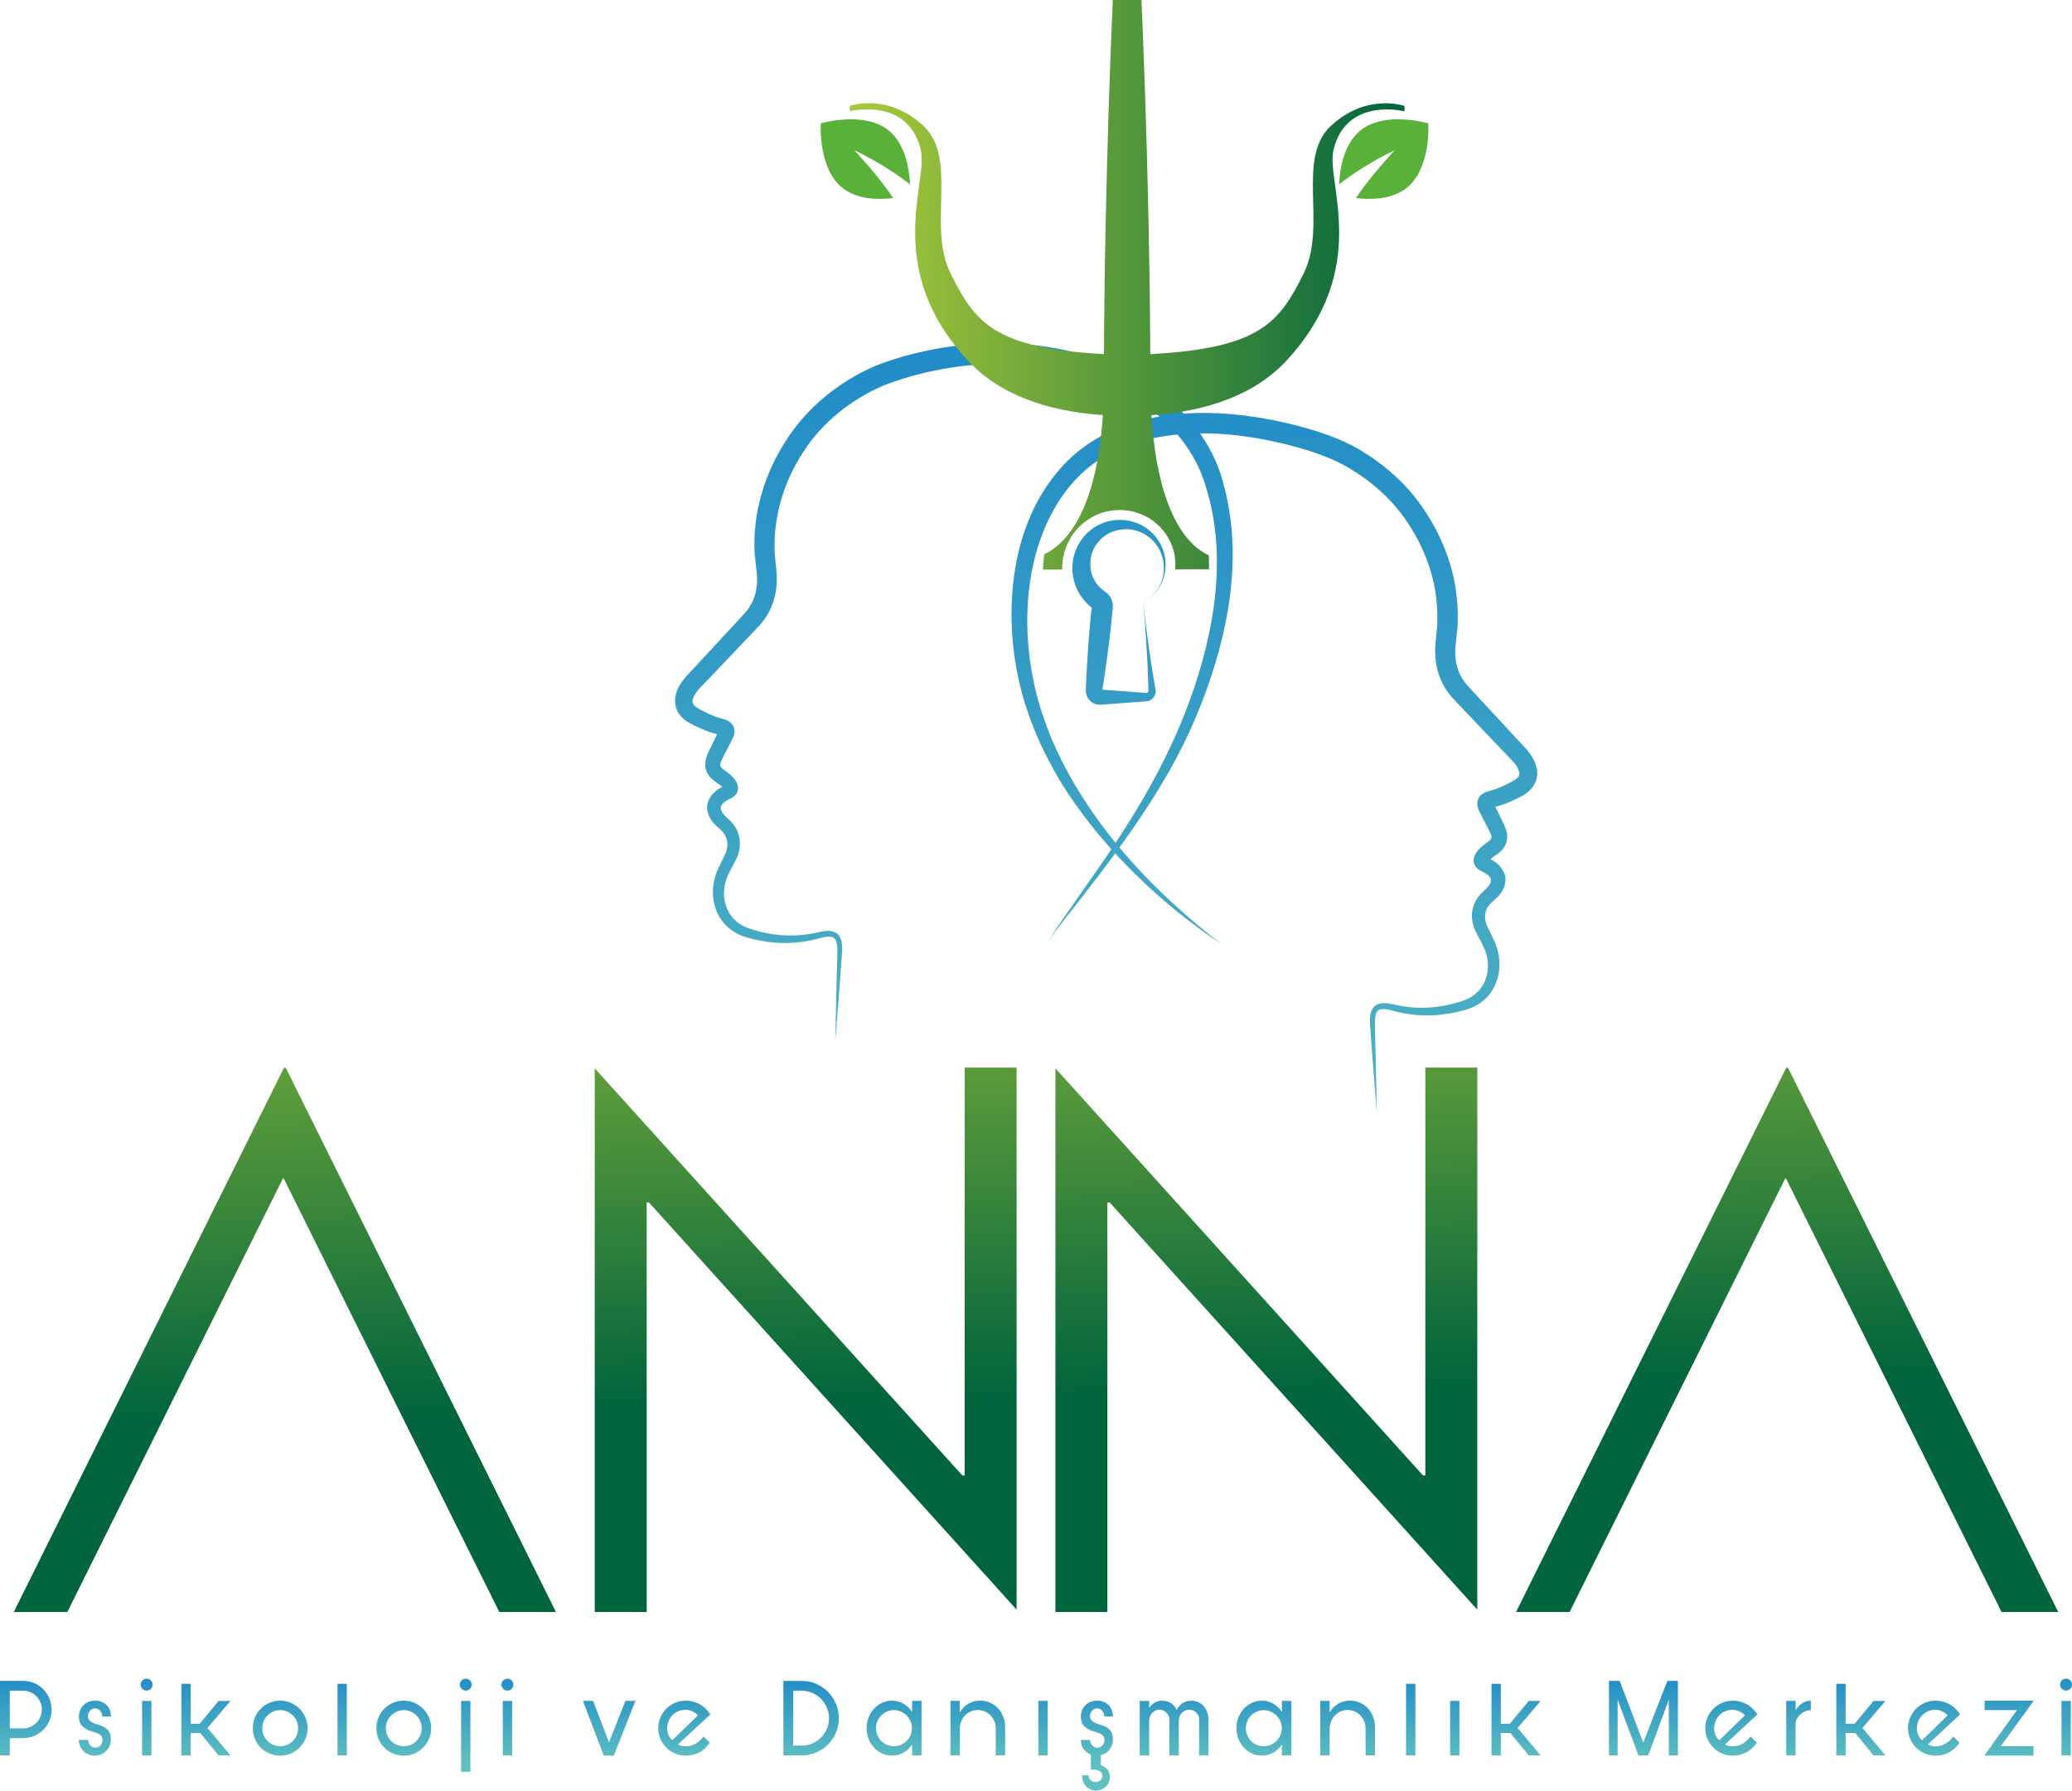 <?xml version="1.0" encoding="UTF-8"?>
<svg id="katman_1" data-name="katman 1" xmlns="http://www.w3.org/2000/svg" xmlns:xlink="http://www.w3.org/1999/xlink" viewBox="0 0 484.57 418.79">
  <defs>
    <style>
      .cls-1 {
        fill: url(#Adsız_degrade_9);
      }

      .cls-2 {
        fill: url(#Adsız_degrade_6);
      }

      .cls-3 {
        fill: url(#linear-gradient);
      }

      .cls-4 {
        fill: url(#Adsız_degrade_6-29);
      }

      .cls-5 {
        fill: url(#Adsız_degrade_6-27);
      }

      .cls-6 {
        fill: url(#Adsız_degrade_6-25);
      }

      .cls-7 {
        fill: url(#Adsız_degrade_6-28);
      }

      .cls-8 {
        fill: url(#Adsız_degrade_6-20);
      }

      .cls-9 {
        fill: url(#Adsız_degrade_6-23);
      }

      .cls-10 {
        fill: url(#Adsız_degrade_6-26);
      }

      .cls-11 {
        fill: url(#Adsız_degrade_6-21);
      }

      .cls-12 {
        fill: url(#Adsız_degrade_6-22);
      }

      .cls-13 {
        fill: url(#Adsız_degrade_6-24);
      }

      .cls-14 {
        fill: url(#Adsız_degrade_6-17);
      }

      .cls-15 {
        fill: url(#Adsız_degrade_6-13);
      }

      .cls-16 {
        fill: url(#Adsız_degrade_6-18);
      }

      .cls-17 {
        fill: url(#Adsız_degrade_6-10);
      }

      .cls-18 {
        fill: url(#Adsız_degrade_6-15);
      }

      .cls-19 {
        fill: url(#Adsız_degrade_6-12);
      }

      .cls-20 {
        fill: url(#Adsız_degrade_6-11);
      }

      .cls-21 {
        fill: url(#Adsız_degrade_6-14);
      }

      .cls-22 {
        fill: url(#Adsız_degrade_6-19);
      }

      .cls-23 {
        fill: url(#Adsız_degrade_6-16);
      }

      .cls-24 {
        fill: #5ab139;
      }

      .cls-25 {
        fill: url(#Adsız_degrade_6-2);
      }

      .cls-26 {
        fill: url(#Adsız_degrade_6-5);
      }

      .cls-27 {
        fill: url(#Adsız_degrade_6-4);
      }

      .cls-28 {
        fill: url(#Adsız_degrade_6-3);
      }

      .cls-29 {
        fill: url(#Adsız_degrade_6-8);
      }

      .cls-30 {
        fill: url(#Adsız_degrade_6-9);
      }

      .cls-31 {
        fill: url(#Adsız_degrade_6-6);
      }

      .cls-32 {
        fill: url(#Adsız_degrade_6-7);
      }

      .cls-33 {
        fill: url(#linear-gradient-3);
      }

      .cls-34 {
        fill: url(#linear-gradient-4);
      }

      .cls-35 {
        fill: url(#linear-gradient-2);
      }

      .cls-36 {
        fill: url(#linear-gradient-6);
      }

      .cls-37 {
        fill: url(#linear-gradient-7);
      }

      .cls-38 {
        fill: url(#linear-gradient-5);
      }
    </style>
    <linearGradient id="Adsız_degrade_6" data-name="Adsız degrade 6" x1="6.04" y1="389.61" x2="6.04" y2="412.36" gradientUnits="userSpaceOnUse">
      <stop offset="0" stop-color="#1a86c8"/>
      <stop offset="1" stop-color="#60c0c0"/>
    </linearGradient>
    <linearGradient id="Adsız_degrade_6-2" data-name="Adsız degrade 6" x1="22.16" y1="389.61" x2="22.16" y2="412.36" xlink:href="#Adsız_degrade_6"/>
    <linearGradient id="Adsız_degrade_6-3" data-name="Adsız degrade 6" x1="34.3" y1="389.61" x2="34.3" y2="412.36" xlink:href="#Adsız_degrade_6"/>
    <linearGradient id="Adsız_degrade_6-4" data-name="Adsız degrade 6" x1="48.15" y1="389.61" x2="48.15" y2="412.36" xlink:href="#Adsız_degrade_6"/>
    <linearGradient id="Adsız_degrade_6-5" data-name="Adsız degrade 6" x1="65.53" y1="389.61" x2="65.53" y2="412.36" xlink:href="#Adsız_degrade_6"/>
    <linearGradient id="Adsız_degrade_6-6" data-name="Adsız degrade 6" x1="80.02" y1="389.61" x2="80.02" y2="412.36" xlink:href="#Adsız_degrade_6"/>
    <linearGradient id="Adsız_degrade_6-7" data-name="Adsız degrade 6" x1="94.43" y1="389.61" x2="94.43" y2="412.36" xlink:href="#Adsız_degrade_6"/>
    <linearGradient id="Adsız_degrade_6-8" data-name="Adsız degrade 6" x1="108.9" y1="389.61" x2="108.9" y2="412.36" xlink:href="#Adsız_degrade_6"/>
    <linearGradient id="Adsız_degrade_6-9" data-name="Adsız degrade 6" x1="118.66" y1="389.61" x2="118.66" y2="412.36" xlink:href="#Adsız_degrade_6"/>
    <linearGradient id="Adsız_degrade_6-10" data-name="Adsız degrade 6" x1="142.47" y1="389.61" x2="142.47" y2="412.36" xlink:href="#Adsız_degrade_6"/>
    <linearGradient id="Adsız_degrade_6-11" data-name="Adsız degrade 6" x1="160.03" y1="389.61" x2="160.03" y2="412.36" xlink:href="#Adsız_degrade_6"/>
    <linearGradient id="Adsız_degrade_6-12" data-name="Adsız degrade 6" x1="189.69" y1="389.61" x2="189.69" y2="412.36" xlink:href="#Adsız_degrade_6"/>
    <linearGradient id="Adsız_degrade_6-13" data-name="Adsız degrade 6" x1="209.09" y1="389.61" x2="209.09" y2="412.36" xlink:href="#Adsız_degrade_6"/>
    <linearGradient id="Adsız_degrade_6-14" data-name="Adsız degrade 6" x1="228.67" y1="389.61" x2="228.67" y2="412.36" xlink:href="#Adsız_degrade_6"/>
    <linearGradient id="Adsız_degrade_6-15" data-name="Adsız degrade 6" x1="243.92" y1="389.61" x2="243.92" y2="412.36" xlink:href="#Adsız_degrade_6"/>
    <linearGradient id="Adsız_degrade_6-16" data-name="Adsız degrade 6" x1="256.49" y1="389.61" x2="256.49" y2="412.36" xlink:href="#Adsız_degrade_6"/>
    <linearGradient id="Adsız_degrade_6-17" data-name="Adsız degrade 6" x1="274.57" y1="389.61" x2="274.57" y2="412.36" xlink:href="#Adsız_degrade_6"/>
    <linearGradient id="Adsız_degrade_6-18" data-name="Adsız degrade 6" x1="295.58" y1="389.61" x2="295.58" y2="412.36" xlink:href="#Adsız_degrade_6"/>
    <linearGradient id="Adsız_degrade_6-19" data-name="Adsız degrade 6" x1="315.16" y1="389.61" x2="315.16" y2="412.36" xlink:href="#Adsız_degrade_6"/>
    <linearGradient id="Adsız_degrade_6-20" data-name="Adsız degrade 6" x1="329.92" y1="389.61" x2="329.92" y2="412.36" xlink:href="#Adsız_degrade_6"/>
    <linearGradient id="Adsız_degrade_6-21" data-name="Adsız degrade 6" x1="340.22" y1="389.61" x2="340.22" y2="412.36" xlink:href="#Adsız_degrade_6"/>
    <linearGradient id="Adsız_degrade_6-22" data-name="Adsız degrade 6" x1="354.56" y1="389.61" x2="354.56" y2="412.36" xlink:href="#Adsız_degrade_6"/>
    <linearGradient id="Adsız_degrade_6-23" data-name="Adsız degrade 6" x1="384.34" y1="389.61" x2="384.34" y2="412.36" xlink:href="#Adsız_degrade_6"/>
    <linearGradient id="Adsız_degrade_6-24" data-name="Adsız degrade 6" x1="404.89" y1="389.61" x2="404.89" y2="412.36" xlink:href="#Adsız_degrade_6"/>
    <linearGradient id="Adsız_degrade_6-25" data-name="Adsız degrade 6" x1="420.62" y1="389.61" x2="420.62" y2="412.36" xlink:href="#Adsız_degrade_6"/>
    <linearGradient id="Adsız_degrade_6-26" data-name="Adsız degrade 6" x1="435.2" y1="389.61" x2="435.2" y2="412.36" xlink:href="#Adsız_degrade_6"/>
    <linearGradient id="Adsız_degrade_6-27" data-name="Adsız degrade 6" x1="452.31" y1="389.61" x2="452.31" y2="412.36" xlink:href="#Adsız_degrade_6"/>
    <linearGradient id="Adsız_degrade_6-28" data-name="Adsız degrade 6" x1="469.83" y1="389.61" x2="469.83" y2="412.36" xlink:href="#Adsız_degrade_6"/>
    <linearGradient id="Adsız_degrade_6-29" data-name="Adsız degrade 6" x1="483.18" y1="389.61" x2="483.18" y2="412.36" xlink:href="#Adsız_degrade_6"/>
    <linearGradient id="linear-gradient" x1="225.07" y1="56.65" x2="219.19" y2="324.59" gradientUnits="userSpaceOnUse">
      <stop offset="0" stop-color="#1a86c8"/>
      <stop offset="1" stop-color="#60c0c0"/>
    </linearGradient>
    <linearGradient id="linear-gradient-2" x1="300.33" y1="58.31" x2="294.45" y2="326.24" xlink:href="#linear-gradient"/>
    <linearGradient id="Adsız_degrade_9" data-name="Adsız degrade 9" x1="198.74" y1="66.61" x2="328.46" y2="66.61" gradientUnits="userSpaceOnUse">
      <stop offset="0" stop-color="#aaca3a"/>
      <stop offset="1" stop-color="#00643c"/>
    </linearGradient>
    <linearGradient id="linear-gradient-3" x1="263.3" y1="57.49" x2="257.42" y2="325.43" xlink:href="#linear-gradient"/>
    <linearGradient id="linear-gradient-4" x1="61.48" y1="187.92" x2="65.4" y2="331.92" gradientUnits="userSpaceOnUse">
      <stop offset="0" stop-color="#aaca3a"/>
      <stop offset="1" stop-color="#00643c"/>
    </linearGradient>
    <linearGradient id="linear-gradient-5" x1="184.91" y1="184.56" x2="188.83" y2="328.56" xlink:href="#linear-gradient-4"/>
    <linearGradient id="linear-gradient-6" x1="292.57" y1="181.63" x2="296.49" y2="325.63" xlink:href="#linear-gradient-4"/>
    <linearGradient id="linear-gradient-7" x1="412.54" y1="178.36" x2="416.46" y2="322.37" xlink:href="#linear-gradient-4"/>
  </defs>
  <g>
    <path class="cls-2" d="m0,410.54v-17.43h5.36c.94,0,1.81.17,2.63.52.82.35,1.53.83,2.13,1.44s1.08,1.33,1.43,2.15.52,1.69.52,2.63-.17,1.79-.52,2.6-.82,1.52-1.43,2.12c-.61.6-1.32,1.07-2.13,1.42-.82.35-1.69.52-2.63.52h-3.07v4.03H0Zm2.29-6.32h3.07c.61,0,1.18-.12,1.72-.35.54-.23,1.01-.55,1.4-.94.4-.39.72-.85.95-1.38.23-.53.35-1.1.35-1.71s-.12-1.21-.35-1.75c-.23-.54-.55-1.01-.95-1.41-.4-.4-.87-.71-1.4-.94-.54-.23-1.11-.34-1.72-.34h-3.07v8.82Z"/>
    <path class="cls-25" d="m23.91,401.46c0-.54-.17-.99-.49-1.37s-.73-.56-1.2-.56-.84.19-1.17.56-.49.81-.49,1.31c0,.47.2.85.6,1.16s1.02.58,1.87.82c.97.28,1.69.67,2.17,1.18.48.51.72,1.27.72,2.28,0,.52-.09,1.01-.28,1.46-.19.45-.46.85-.79,1.18s-.73.61-1.18.81-.95.3-1.48.3-1.01-.09-1.46-.27c-.45-.18-.84-.43-1.18-.76-.34-.32-.61-.71-.81-1.16-.2-.45-.3-.95-.3-1.48h2.19c0,.52.17.95.51,1.3.34.35.73.52,1.18.52s.84-.17,1.17-.51c.33-.34.49-.77.49-1.29,0-.33-.07-.6-.19-.81-.13-.21-.3-.38-.52-.52-.22-.14-.48-.26-.78-.36-.3-.1-.64-.21-1-.31-.87-.24-1.59-.64-2.17-1.18s-.87-1.31-.87-2.28c0-.54.09-1.03.27-1.48.18-.45.44-.84.78-1.18s.73-.6,1.18-.79c.45-.19.95-.29,1.51-.29,1.13,0,2.03.33,2.72,1,.68.67,1.03,1.57,1.03,2.72h-2Z"/>
    <path class="cls-28" d="m32.91,394c0-.4.14-.73.42-1,.28-.27.6-.4.96-.4.4,0,.73.13,1,.4s.4.6.4,1c0,.36-.13.69-.4.96-.27.28-.6.42-1,.42-.36,0-.68-.14-.96-.42s-.42-.6-.42-.96Zm2.5,3.8v12.75h-2.18v-12.75h2.18Z"/>
    <path class="cls-27" d="m44.59,393.79v9.34h2.11l4.42-5.33h2.78l-5.38,6.32,5.38,6.43h-2.78l-4.29-5.26h-2.24v5.26h-2.18v-16.75h2.18Z"/>
    <path class="cls-26" d="m71.93,404.19c0,.88-.17,1.72-.51,2.5s-.79,1.46-1.37,2.03-1.25,1.03-2.03,1.37c-.78.34-1.61.51-2.5.51s-1.74-.17-2.52-.51c-.78-.34-1.46-.79-2.03-1.37s-1.02-1.25-1.35-2.03-.49-1.61-.49-2.5.16-1.74.49-2.52c.33-.78.78-1.46,1.35-2.04.57-.58,1.25-1.04,2.03-1.38.78-.34,1.62-.51,2.52-.51s1.72.17,2.5.51c.78.34,1.46.8,2.03,1.38.57.58,1.03,1.26,1.37,2.04.34.78.51,1.62.51,2.52Zm-2.21,0c0-.57-.11-1.12-.32-1.64-.22-.52-.52-.97-.9-1.35s-.83-.69-1.34-.91c-.51-.23-1.05-.34-1.63-.34s-1.11.11-1.63.34-.96.53-1.34.91-.68.83-.9,1.35c-.22.52-.32,1.07-.32,1.64s.11,1.12.32,1.63c.22.51.52.96.9,1.34s.83.68,1.34.9c.51.22,1.05.33,1.63.33s1.12-.11,1.63-.33c.51-.22.96-.51,1.34-.9s.68-.83.9-1.34c.22-.51.32-1.05.32-1.63Z"/>
    <path class="cls-31" d="m81.11,393.79v16.75h-2.18v-16.75h2.18Z"/>
    <path class="cls-32" d="m100.83,404.19c0,.88-.17,1.72-.51,2.5s-.79,1.46-1.37,2.03-1.25,1.03-2.03,1.37c-.78.34-1.61.51-2.5.51s-1.74-.17-2.52-.51c-.78-.34-1.46-.79-2.03-1.37s-1.02-1.25-1.35-2.03-.49-1.61-.49-2.5.16-1.74.49-2.52c.33-.78.78-1.46,1.35-2.04.57-.58,1.25-1.04,2.03-1.38.78-.34,1.62-.51,2.52-.51s1.72.17,2.5.51c.78.34,1.46.8,2.03,1.38.57.58,1.03,1.26,1.37,2.04.34.78.51,1.62.51,2.52Zm-2.21,0c0-.57-.11-1.12-.32-1.64-.22-.52-.52-.97-.9-1.35s-.83-.69-1.34-.91c-.51-.23-1.05-.34-1.63-.34s-1.11.11-1.63.34-.96.53-1.34.91-.68.83-.9,1.35c-.22.52-.32,1.07-.32,1.64s.11,1.12.32,1.63c.22.51.52.96.9,1.34s.83.68,1.34.9c.51.22,1.05.33,1.63.33s1.12-.11,1.63-.33c.51-.22.96-.51,1.34-.9s.68-.83.9-1.34c.22-.51.32-1.05.32-1.63Z"/>
    <path class="cls-29" d="m107.51,394c0-.4.14-.73.42-1,.28-.27.6-.4.96-.4.4,0,.73.13,1,.4s.4.6.4,1c0,.36-.13.69-.4.96-.27.28-.6.42-1,.42-.36,0-.68-.14-.96-.42s-.42-.6-.42-.96Zm2.5,3.8v16.57h-2.18v-16.57h2.18Z"/>
    <path class="cls-30" d="m117.27,394c0-.4.14-.73.42-1,.28-.27.6-.4.96-.4.4,0,.73.13,1,.4s.4.6.4,1c0,.36-.13.69-.4.96-.27.28-.6.42-1,.42-.36,0-.68-.14-.96-.42s-.42-.6-.42-.96Zm2.5,3.8v12.75h-2.18v-12.75h2.18Z"/>
    <path class="cls-17" d="m138.7,397.79l3.72,9.68,3.85-9.68h2.34l-5.07,12.8h-2.34l-4.86-12.8h2.37Z"/>
    <path class="cls-20" d="m165.99,407.55c-.71,1.06-1.55,1.83-2.51,2.32-.96.49-2.01.73-3.13.73-.88,0-1.72-.17-2.5-.51-.78-.34-1.46-.79-2.03-1.37s-1.03-1.25-1.37-2.03c-.34-.78-.51-1.61-.51-2.5s.17-1.74.51-2.52c.34-.78.79-1.46,1.37-2.04.57-.58,1.25-1.04,2.03-1.38.78-.34,1.61-.51,2.5-.51,1.13,0,2.19.26,3.19.78,1,.52,1.86,1.33,2.59,2.42l-7.54,7.02c.28.19.62.32,1.04.4s.83.09,1.25.04c.73-.09,1.41-.33,2.04-.74s1.17-.92,1.6-1.55l1.48,1.43Zm-9.96-3.69c-.05.66.03,1.27.26,1.82.23.55.55.99.96,1.3l5.96-5.8c-.33-.4-.77-.72-1.33-.98s-1.16-.36-1.82-.32c-.54.03-1.04.15-1.51.36-.47.21-.88.49-1.24.85s-.65.77-.87,1.24c-.23.47-.36.98-.42,1.53Z"/>
    <path class="cls-19" d="m187.44,393.11c1.21,0,2.35.23,3.4.68,1.06.45,1.98,1.07,2.77,1.86.79.79,1.41,1.72,1.87,2.78.46,1.07.69,2.21.69,3.42s-.23,2.35-.69,3.41c-.46,1.06-1.08,1.98-1.87,2.76-.79.78-1.71,1.4-2.77,1.85-1.06.45-2.19.68-3.4.68h-4.23v-17.43h4.23Zm-1.94,2.29v12.85h1.95c.88,0,1.72-.17,2.5-.49.78-.33,1.46-.79,2.04-1.37s1.04-1.26,1.38-2.05c.34-.78.51-1.62.51-2.5s-.17-1.72-.51-2.5c-.34-.78-.8-1.46-1.38-2.05-.58-.58-1.26-1.04-2.04-1.38-.78-.34-1.61-.51-2.5-.51h-1.95Z"/>
    <path class="cls-15" d="m202.67,404.19c0-.9.15-1.74.47-2.52.31-.78.73-1.46,1.26-2.04.53-.58,1.15-1.04,1.87-1.38.72-.34,1.5-.51,2.33-.51.99,0,1.89.24,2.71.72.82.48,1.48,1.12,2,1.91v-2.58h2.21v12.75h-2.21v-2.55c-.52.8-1.19,1.43-2,1.9-.82.47-1.72.7-2.71.7-.83,0-1.61-.17-2.33-.51s-1.34-.79-1.87-1.37c-.53-.57-.95-1.25-1.26-2.03s-.47-1.61-.47-2.5Zm2.21,0c0,.57.11,1.12.32,1.63.22.51.51.96.88,1.34.37.38.82.68,1.33.9.51.22,1.06.33,1.65.33s1.12-.11,1.63-.33c.51-.22.96-.51,1.34-.9s.68-.83.91-1.34c.23-.51.34-1.05.34-1.63s-.11-1.12-.34-1.64c-.23-.52-.53-.97-.91-1.35s-.83-.69-1.34-.91c-.51-.23-1.05-.34-1.63-.34s-1.14.11-1.65.34-.95.53-1.33.91c-.37.38-.67.83-.88,1.35-.22.52-.32,1.07-.32,1.64Z"/>
    <path class="cls-21" d="m232.87,410.54v-6.35c0-.57-.11-1.12-.32-1.64-.22-.52-.52-.97-.9-1.37s-.83-.7-1.34-.92c-.51-.23-1.05-.34-1.63-.34s-1.11.11-1.61.32c-.5.22-.95.52-1.33.9-.38.38-.69.84-.91,1.38-.23.54-.35,1.13-.36,1.77v6.24h-2.19v-12.75h2.19v2.68c.52-.88,1.2-1.56,2.03-2.03.83-.47,1.75-.7,2.76-.7.82,0,1.57.16,2.28.47.7.31,1.31.74,1.84,1.29.52.55.93,1.2,1.23,1.95.3.75.46,1.58.46,2.48v6.61h-2.18Z"/>
    <path class="cls-18" d="m245.02,397.79v12.75h-2.18v-12.75h2.18Z"/>
    <path class="cls-23" d="m254.54,415.2c0,.24.05.46.16.66s.24.37.42.51c.17.14.36.24.57.31s.41.1.6.1c.36,0,.71-.14,1.04-.42.33-.28.49-.62.49-1.01,0-.21-.05-.41-.14-.61s-.25-.37-.46-.51c-.21-.14-.49-.24-.83-.31-.35-.07-.77-.09-1.27-.05v-3.51c-.69-.26-1.26-.69-1.7-1.29-.44-.6-.66-1.31-.66-2.15h2.19c0,.52.17.95.51,1.3.34.35.73.52,1.18.52s.84-.17,1.17-.51c.33-.34.49-.77.49-1.29,0-.33-.07-.6-.19-.81-.13-.21-.3-.38-.52-.52-.22-.14-.48-.26-.78-.36-.3-.1-.64-.21-1-.31-.87-.24-1.59-.64-2.17-1.18s-.87-1.31-.87-2.28c0-.54.09-1.03.27-1.48.18-.45.44-.84.78-1.18s.73-.6,1.18-.79c.45-.19.95-.29,1.51-.29,1.13,0,2.03.33,2.72,1,.68.67,1.03,1.57,1.03,2.72h-2c0-.54-.17-.99-.49-1.37s-.73-.56-1.2-.56-.84.19-1.17.56-.49.81-.49,1.31c0,.47.2.85.6,1.16s1.02.58,1.87.82c.97.28,1.69.67,2.17,1.18.48.51.72,1.27.72,2.28,0,.88-.26,1.67-.79,2.34-.53.68-1.21,1.11-2.04,1.3v2.34c.59.19,1.09.51,1.5.96.41.45.61,1.09.61,1.93,0,.47-.1.89-.3,1.27-.2.38-.46.71-.77.98-.31.27-.66.47-1.04.61-.38.14-.76.21-1.14.21-.42,0-.82-.08-1.22-.25-.4-.17-.75-.4-1.05-.72s-.55-.69-.73-1.13c-.18-.44-.26-.94-.22-1.5h1.51Z"/>
    <path class="cls-14" d="m275.66,410.54h-2.18v-8.35c0-.43-.1-.82-.31-1.17-.21-.35-.48-.63-.81-.83-.33-.21-.69-.32-1.08-.35s-.77.06-1.13.25c-.38.17-.7.45-.96.82-.26.37-.41.91-.44,1.63v8.01h-2.21v-12.75h2.21v1.59c.36-.52.81-.92,1.33-1.21.52-.28,1.1-.43,1.74-.43.82,0,1.51.2,2.08.6.57.4,1.01.92,1.3,1.56.33-.68.78-1.21,1.37-1.59.58-.38,1.27-.57,2.07-.57.59,0,1.13.12,1.63.35.49.23.91.55,1.26.96.35.41.62.88.81,1.42.19.54.28,1.11.28,1.72v8.35h-2.18v-8.35c0-.45-.1-.85-.31-1.2-.21-.35-.48-.62-.81-.82s-.69-.31-1.08-.34c-.39-.03-.77.06-1.13.25-.42.17-.76.47-1.03.89-.27.42-.4,1.01-.4,1.77v7.8Z"/>
    <path class="cls-16" d="m289.16,404.19c0-.9.15-1.74.47-2.52.31-.78.73-1.46,1.26-2.04.53-.58,1.15-1.04,1.87-1.38.72-.34,1.5-.51,2.33-.51.99,0,1.89.24,2.71.72.82.48,1.48,1.12,2,1.91v-2.58h2.21v12.75h-2.21v-2.55c-.52.8-1.19,1.43-2,1.9-.82.47-1.72.7-2.71.7-.83,0-1.61-.17-2.33-.51s-1.34-.79-1.87-1.37c-.53-.57-.95-1.25-1.26-2.03s-.47-1.61-.47-2.5Zm2.21,0c0,.57.11,1.12.32,1.63.22.51.51.96.88,1.34.37.38.82.68,1.33.9.51.22,1.06.33,1.65.33s1.12-.11,1.63-.33c.51-.22.96-.51,1.34-.9s.68-.83.91-1.34c.23-.51.34-1.05.34-1.63s-.11-1.12-.34-1.64c-.23-.52-.53-.97-.91-1.35s-.83-.69-1.34-.91c-.51-.23-1.05-.34-1.63-.34s-1.14.11-1.65.34-.95.53-1.33.91c-.37.38-.67.83-.88,1.35-.22.52-.32,1.07-.32,1.64Z"/>
    <path class="cls-22" d="m319.36,410.54v-6.35c0-.57-.11-1.12-.32-1.64-.22-.52-.52-.97-.9-1.37s-.83-.7-1.34-.92c-.51-.23-1.05-.34-1.63-.34s-1.11.11-1.61.32c-.5.22-.95.52-1.33.9-.38.38-.69.84-.91,1.38-.23.54-.35,1.13-.36,1.77v6.24h-2.19v-12.75h2.19v2.68c.52-.88,1.2-1.56,2.03-2.03.83-.47,1.75-.7,2.76-.7.82,0,1.57.16,2.28.47.7.31,1.31.74,1.84,1.29.52.55.93,1.2,1.23,1.95.3.75.46,1.58.46,2.48v6.61h-2.18Z"/>
    <path class="cls-8" d="m331.01,393.79v16.75h-2.18v-16.75h2.18Z"/>
    <path class="cls-11" d="m341.31,397.79v12.75h-2.18v-12.75h2.18Z"/>
    <path class="cls-12" d="m350.99,393.79v9.34h2.11l4.42-5.33h2.78l-5.38,6.32,5.38,6.43h-2.78l-4.29-5.26h-2.24v5.26h-2.18v-16.75h2.18Z"/>
    <path class="cls-9" d="m383.17,410.54l-4.86-13.03v13.03h-2.03v-17.43h2.5l5.52,14.44,5.64-14.44h2.47v17.43h-2.13v-13.03l-4.81,13.03h-2.29Z"/>
    <path class="cls-13" d="m410.85,407.55c-.71,1.06-1.55,1.83-2.51,2.32-.96.49-2.01.73-3.13.73-.88,0-1.72-.17-2.5-.51-.78-.34-1.46-.79-2.03-1.37-.57-.57-1.03-1.25-1.37-2.03-.34-.78-.51-1.61-.51-2.5s.17-1.74.51-2.52c.34-.78.79-1.46,1.37-2.04.57-.58,1.25-1.04,2.03-1.38.78-.34,1.61-.51,2.5-.51,1.13,0,2.19.26,3.19.78,1,.52,1.86,1.33,2.59,2.42l-7.54,7.02c.28.19.62.32,1.04.4s.83.09,1.25.04c.73-.09,1.41-.33,2.04-.74s1.17-.92,1.6-1.55l1.48,1.43Zm-9.96-3.69c-.05.66.03,1.27.26,1.82.23.55.55.99.96,1.3l5.96-5.8c-.33-.4-.77-.72-1.33-.98s-1.16-.36-1.82-.32c-.54.03-1.04.15-1.51.36-.47.21-.88.49-1.24.85s-.65.77-.87,1.24c-.23.47-.36.98-.42,1.53Z"/>
    <path class="cls-6" d="m419.93,397.79v2.19c.35-.61.82-1.13,1.43-1.57.61-.44,1.32-.66,2.13-.66v2.21c-.45,0-.88.09-1.3.26-.42.17-.79.4-1.12.69s-.6.62-.81,1-.32.79-.34,1.22v7.41h-2.18v-12.75h2.18Z"/>
    <path class="cls-10" d="m431.63,393.79v9.34h2.11l4.42-5.33h2.78l-5.38,6.32,5.38,6.43h-2.78l-4.29-5.26h-2.24v5.26h-2.18v-16.75h2.18Z"/>
    <path class="cls-5" d="m458.27,407.55c-.71,1.06-1.55,1.83-2.51,2.32-.96.49-2.01.73-3.13.73-.88,0-1.72-.17-2.5-.51-.78-.34-1.46-.79-2.03-1.37-.57-.57-1.03-1.25-1.37-2.03-.34-.78-.51-1.61-.51-2.5s.17-1.74.51-2.52c.34-.78.79-1.46,1.37-2.04.57-.58,1.25-1.04,2.03-1.38.78-.34,1.61-.51,2.5-.51,1.13,0,2.19.26,3.19.78,1,.52,1.86,1.33,2.59,2.42l-7.54,7.02c.28.19.62.32,1.04.4s.83.09,1.25.04c.73-.09,1.41-.33,2.04-.74s1.17-.92,1.6-1.55l1.48,1.43Zm-9.96-3.69c-.05.66.03,1.27.26,1.82.23.55.55.99.96,1.3l5.96-5.8c-.33-.4-.77-.72-1.33-.98s-1.16-.36-1.82-.32c-.54.03-1.04.15-1.51.36-.47.21-.88.49-1.24.85s-.65.77-.87,1.24c-.23.47-.36.98-.42,1.53Z"/>
    <path class="cls-7" d="m464.12,397.74h11.5l-7.7,10.64h7.65v2.21h-11.52l7.65-10.64h-7.57v-2.21Z"/>
    <path class="cls-4" d="m481.79,394c0-.4.14-.73.42-1,.28-.27.6-.4.96-.4.4,0,.73.13,1,.4s.4.6.4,1c0,.36-.13.69-.4.96-.27.28-.6.42-1,.42-.36,0-.68-.14-.96-.42s-.42-.6-.42-.96Zm2.5,3.8v12.75h-2.18v-12.75h2.18Z"/>
  </g>
  <path class="cls-3" d="m245.54,219.99c.73-2.08,2.22-3.77,3.41-5.58l3.75-5.37c2.51-3.57,5.01-7.15,7.43-10.77,4.84-7.25,9.34-14.71,13.06-22.52,3.77-7.78,6.77-15.94,8.83-24.3,2.04-8.35,3.05-16.95,2.35-25.41-.36-4.22-1.15-8.39-2.42-12.4-1.16-3.97-3.11-7.6-5.65-10.86-2.54-3.24-5.64-6.07-9.07-8.39-3.48-2.26-7.24-4.17-11.18-5.58-15.81-5.59-33.98-4.63-49.52,1.38-7.55,3.28-14.28,8.62-18.73,15.6-4.51,6.89-6.98,15.18-6.63,23.37l.27,3.05c.15,1.17.25,2.41.22,3.64-.06,2.47-.63,5.04-1.85,7.3-.6,1.13-1.35,2.18-2.2,3.12l-2.28,2.41-4.52,4.75-4.52,4.75-2.28,2.37c-.73.75-1.25,1.37-1.63,2.1-.38.72-.48,1.31-.39,1.66.06.36.46.84,1.15,1.28.3.19.85.48,1.3.71.46.24.93.47,1.39.68.92.42,1.84.78,2.77,1.03l.88.24c.39.14.87.28,1.45.82.28.25.57.67.71,1.11.15.45.15.86.12,1.19-.08.66-.27,1.04-.43,1.39l-1.53,2.96c-.46.94-1.11,2.05-1.28,2.62-.14.67-.16.74.3,1.28.38.44,1.6,1.08,2.56,2.12.25.27.47.55.69.88.2.34.51.78.55,1.64.02.42-.13.94-.35,1.29-.22.35-.47.58-.68.74-.4.32-.86.49-.99.57-.81.39-1.56.91-1.83,1.4-.3.47-.28.86.03,1.54.19.32.41.66.74.98.31.35.6.56,1.14,1.07.95.92,1.72,2.11,2.08,3.43.39,1.32.35,2.73.03,3.99-.33,1.34-.95,2.22-1.44,3.24l-.78,1.5c-.19.45-.45.87-.59,1.34-.37.9-.54,1.86-.63,2.82-.15,1.92.28,3.88,1.29,5.49,1,1.63,2.59,2.82,4.47,3.45,2,.68,4.07,1.18,6.17,1.45,2.1.27,4.23.3,6.34.09,1.06-.1,2.11-.27,3.15-.5,1.03-.21,2.19-.56,3.46-.41.63.07,1.36.34,1.85.9.48.55.67,1.2.77,1.79.2,1.2.07,2.31,0,3.39l-.47,6.54-1.03,13.07.28-13.1.18-6.54c.03-1.1.09-2.18-.12-3.14-.19-1.01-.7-1.56-1.6-1.6-.92-.07-1.91.24-2.98.52-1.08.29-2.18.51-3.29.67-2.22.33-4.49.38-6.73.2-2.24-.19-4.47-.62-6.62-1.26-2.28-.65-4.47-2.11-5.85-4.17-1.41-2.04-2-4.56-1.88-6.98.08-1.21.28-2.43.7-3.57.16-.59.46-1.12.69-1.68l.69-1.43c.44-.95,1.03-1.93,1.17-2.74.18-.85.18-1.71-.08-2.48-.24-.78-.71-1.47-1.34-2.06-.26-.24-.84-.69-1.27-1.14-.46-.44-.88-1-1.25-1.61-.35-.64-.63-1.4-.68-2.26-.06-.86.21-1.75.62-2.43.84-1.41,2.03-2.13,3.13-2.72.34-.18.4-.21.43-.24,0,0-.05.03-.13.15-.08.11-.15.36-.14.51.02.32.07.24-.03.13-.08-.12-.2-.27-.33-.4-.52-.59-1.34-.9-2.53-1.98-.54-.51-1.08-1.25-1.32-2.16-.25-.91-.15-1.82.04-2.55.48-1.52,1.01-2.27,1.46-3.32l1.4-2.9c.07-.14.09-.28.07-.17-.06.09.1.67.31.82.18.16.14.09.01.07l-.71-.17c-1.19-.29-2.32-.7-3.39-1.16-.54-.23-1.06-.47-1.57-.72-.53-.26-.96-.46-1.6-.82-1.15-.68-2.48-1.78-3.01-3.57-.51-1.78,0-3.45.6-4.66.6-1.24,1.51-2.3,2.29-3.12l2.23-2.38,4.44-4.8,4.44-4.8,2.19-2.38c.61-.69,1.12-1.44,1.54-2.24.83-1.6,1.22-3.41,1.25-5.3.01-.95-.07-1.89-.21-2.89l-.36-3.47c-.51-9.3,2.28-18.54,7.26-26.26,4.94-7.81,12.44-13.84,20.86-17.52,4.31-1.72,8.62-2.9,13.04-3.78,4.41-.86,8.89-1.42,13.39-1.53,8.98-.23,18.1.91,26.63,4.1,4.26,1.6,8.31,3.71,12.11,6.26,3.77,2.62,7.16,5.79,9.96,9.46,2.78,3.65,5,7.88,6.19,12.32,1.25,4.35,1.97,8.83,2.24,13.32.51,8.99-.8,17.92-3.11,26.46-2.36,8.54-5.6,16.79-9.69,24.6-4.13,7.79-8.99,15.12-14.15,22.19-2.58,3.53-5.23,7.01-7.91,10.46l-4.05,5.15c-1.29,1.75-2.87,3.33-3.71,5.36Z"/>
  <path class="cls-35" d="m322,260.33l-1-12.63-.46-6.32c-.06-1.06-.2-2.09-.14-3.22.04-.56.1-1.14.33-1.73.22-.59.69-1.21,1.34-1.5,1.3-.56,2.48-.29,3.55-.09,1.06.23,2.02.45,3.05.58,2.03.29,4.09.34,6.13.17,2.04-.16,4.05-.56,6.01-1.13,1-.28,1.96-.61,2.76-1.03.84-.42,1.55-1.01,2.19-1.66,2.56-2.69,2.85-7.04,1.18-10.37-.4-.85-.98-1.9-1.46-2.84-.51-.89-1.04-2.1-1.18-3.39-.17-1.29,0-2.66.53-3.89.51-1.22,1.43-2.31,2.33-3.06.68-.59,1.22-1.26,1.44-1.84.16-.57.13-.84-.24-1.33-.39-.48-1.04-.92-1.95-1.33-.34-.18-.74-.36-1.22-.92-.23-.27-.46-.72-.53-1.18-.08-.46,0-.89.09-1.18.2-.61.43-.92.64-1.23.21-.3.45-.57.69-.81.97-.97,2.08-1.55,2.41-1.96.38-.49.37-.52.24-1.15-.15-.53-.77-1.6-1.22-2.51l-1.44-2.8c-.16-.31-.33-.64-.47-1.14-.07-.24-.12-.56-.12-.92.01-.39.09-.84.32-1.26.47-.85,1.12-1.16,1.54-1.36.42-.19.88-.29,1.09-.35.89-.22,1.78-.54,2.67-.93.89-.39,1.78-.84,2.69-1.33.74-.4,1.26-.87,1.42-1.24.17-.34.18-.71-.07-1.37-.25-.66-.7-1.34-1.3-1.99l-4.33-4.53-8.73-9.19c-.37-.4-.7-.72-1.12-1.19-.41-.45-.79-.94-1.15-1.44-.71-1.01-1.31-2.11-1.76-3.27-.91-2.32-1.2-4.8-1.09-7.16.03-.59.08-1.18.15-1.76.07-.6.09-1.01.14-1.53.07-.98.23-1.96.19-2.95.06-1.98-.11-3.96-.34-5.92-.53-3.94-1.76-7.78-3.45-11.38-1.7-3.6-3.92-6.96-6.55-9.96-2.68-2.96-5.77-5.51-9.14-7.63-3.35-2.2-7.06-3.64-10.93-4.89-3.94-1.2-7.95-2.16-12-2.84-8.08-1.36-16.39-1.61-24.25.08-3.91.84-7.73,2.21-11.12,4.18-3.41,1.96-6.37,4.65-8.81,7.78-4.87,6.29-7.68,14.2-8.75,22.27-1.09,8.1-.53,16.47,1.34,24.49.93,4.02,2.32,7.92,3.87,11.77,1.68,3.79,3.54,7.52,5.71,11.08,8.59,14.34,20.67,26.48,34.01,36.77-3.49-2.38-6.92-4.85-10.22-7.5-3.27-2.69-6.48-5.46-9.5-8.44-6.1-5.89-11.63-12.42-16.35-19.54-2.36-3.57-4.39-7.35-6.25-11.21-1.74-3.92-3.31-7.95-4.42-12.13-2.23-8.34-2.97-17.09-2.03-25.75.93-8.63,3.74-17.29,9.15-24.45,2.69-3.56,6.05-6.7,9.93-9.01,3.88-2.33,8.09-3.88,12.41-4.88,8.66-1.96,17.54-1.65,26.07-.28,4.28.7,8.49,1.69,12.63,2.93,4.15,1.31,8.4,2.94,12.13,5.37,3.76,2.38,7.21,5.26,10.19,8.58,2.93,3.36,5.38,7.12,7.27,11.15,1.87,4.03,3.23,8.33,3.81,12.77.26,2.22.44,4.45.36,6.7.04,1.12-.14,2.24-.24,3.36l-.18,1.62c-.07.47-.11.93-.14,1.39-.11,1.85.1,3.65.71,5.28.3.82.71,1.59,1.2,2.31.25.36.52.71.81,1.04.28.33.69.76,1.03,1.13l8.58,9.28,4.35,4.69c.8.92,1.56,2.01,2.05,3.34.24.67.43,1.43.43,2.27,0,.84-.22,1.74-.63,2.48-.83,1.52-2.1,2.35-3.21,2.93-.96.49-1.96.98-3.02,1.41-1.05.43-2.16.81-3.33,1.07-.3.07-.36.09-.43.11-.05,0,.11-.01.33-.39.2-.4.1-.69.12-.64,0,.02.05.16.13.32l1.39,2.87c.44,1,.96,1.74,1.43,3.23.19.71.29,1.6.07,2.5-.23.9-.74,1.65-1.26,2.18-.5.52-1.16.95-1.51,1.19-.4.28-.75.53-1.01.79-.13.13-.25.25-.34.38-.1.12-.16.25-.12.15.01-.05.05-.21.02-.4-.03-.2-.15-.4-.21-.47-.15-.15-.08-.06.05,0,.98.48,2.19,1.18,3.11,2.38.45.6.85,1.36.95,2.23.11.85-.05,1.7-.33,2.4-.61,1.38-1.53,2.31-2.45,3.08-1.4,1.08-2.09,2.51-1.93,4.15.06.82.35,1.59.85,2.55.45.95.87,1.76,1.35,2.84.97,2.14,1.33,4.56,1.05,6.91-.32,2.35-1.35,4.64-3.07,6.32-.87.82-1.84,1.54-2.92,2.02-1.1.5-2.17.8-3.21,1.05-2.11.52-4.28.85-6.46.93-2.17.09-4.36-.07-6.49-.46-2.11-.28-4.31-1.41-5.8-.87-.67.23-.96,1.16-1.06,2.14-.09.97-.01,2.05,0,3.1l.17,6.32.26,12.66Z"/>
  <path class="cls-24" d="m199.83,35.15s5.49,5.83,9.07,11.17c-3.45.42-8.44.38-11.89-2.38-5.76-4.61-5.05-15.09-5.05-15.09,0,0,10.06-2.99,15.83,1.62,4.02,3.22,4.89,9.29,5.04,12.66-6.1-4.82-13-7.99-13-7.99Z"/>
  <path class="cls-24" d="m326.16,35.15s-5.49,5.83-9.07,11.17c3.45.42,8.44.38,11.89-2.38,5.76-4.61,5.05-15.09,5.05-15.09,0,0-10.06-2.99-15.83,1.62-4.02,3.22-4.89,9.29-5.04,12.66,6.1-4.82,13-7.99,13-7.99Z"/>
  <path class="cls-1" d="m311.32,29.36c-8.36,7.73-.84,23.4-6.48,34.69-5.59,11.17-9.96,17.43-35.83,18.76-.19-42.69-2.07-82.81-2.07-82.81h-6.69s-1.88,40.12-2.07,82.81c-25.87-1.34-30.24-7.59-35.83-18.76-5.64-11.28,1.88-26.96-6.48-34.69-8.36-7.73-17.13-4.6-17.13-4.6v1.25s13.69-3.45,16.61,9.09c1.79,7.66-9.03,27.69,11.1,49.34,8.77,9.43,22.18,12.04,31.48,12.63-1.48,22.25-8.37,29.96-13.68,32.56-.02.11-.05.23-.05.25-.03.19-.06.38-.08.58-.04.38-.08.77-.1,1.15-.03.54-.06,1.07-.1,1.61l4.51-.02c0-.13-.02-.26-.02-.39,0-3.21,1.21-6.48,3.34-8.93,2.1-2.41,5.07-4.04,8.13-4.46.62-.09,1.28-.14,1.95-.14.82,0,1.65.07,2.49.21,1.49.3,2.87.82,4.19,1.56,2.56,1.5,4.52,3.81,5.55,6.54.7,1.72.93,3.63.76,5.54h7.94c-.02-1.08-.04-2.17-.06-3.25-5.04-2.35-11.91-9.82-13.43-32.79,9.29-.59,22.71-3.2,31.48-12.63,20.13-21.64,9.31-41.68,11.1-49.34,2.93-12.54,16.61-9.09,16.61-9.09v-1.25s-8.78-3.13-17.13,4.6Z"/>
  <path class="cls-33" d="m268.13,140.46c-.47.31-.74.9-.64,1.45l.18,1.67.4,3.34.92,6.67c.32,2.22.71,4.44,1.06,6.66l.14.83c.04.21.14.71.01,1.15-.2.88-.97,1.63-1.92,1.77l-3.48.27-6.73.49-.89.05c-.63,0-1.27-.19-1.8-.55-.53-.36-.96-.87-1.2-1.48-.12-.3-.21-.63-.23-.95-.02-.16-.02-.33-.01-.49v-.25c.06-1.12.08-2.25.15-3.37.25-4.49.53-8.97.99-13.43l.18-1.67.09-.84.02-.21v.13c0,.11.03.23.07.33.07.2.19.33.3.41.15.1-.16-.12-.25-.19l-.41-.32c-.53-.45-1.04-.93-1.49-1.47-1.84-2.11-2.82-4.91-2.8-7.65,0-2.72,1.03-5.41,2.77-7.42,1.74-1.99,4.15-3.33,6.69-3.68,1.24-.18,2.51-.14,3.73.06,1.22.25,2.37.7,3.42,1.29,2.09,1.22,3.69,3.15,4.51,5.32.87,2.16.89,4.59.22,6.74-.68,2.16-2.1,4.06-3.96,5.31Zm0,0c1.85-1.27,3.24-3.2,3.79-5.36.55-2.15.27-4.48-.69-6.41-.95-1.96-2.66-3.44-4.55-4.27-.96-.39-1.98-.6-2.99-.66-1.01,0-2.01.11-2.97.4-1.87.55-3.44,1.83-4.45,3.37-1.04,1.54-1.4,3.38-1.25,5.15.13,1.76.92,3.36,2.1,4.59.29.31.61.59.95.85l.69.49c.55.43,1.01,1.03,1.27,1.75.13.36.21.75.23,1.15,0,.18,0,.43-.02.55l-.02.21-.08.84-.16,1.68c-.43,4.47-1.04,8.92-1.68,13.36-.14,1.11-.35,2.22-.52,3.33l-.03.17s0-.05-.01-.07c-.01-.05-.03-.09-.06-.13-.05-.08-.12-.13-.19-.16-.07-.03-.16-.04-.23-.02l.79.05,6.73.49,3.26.25c.17.03.39-.08.49-.29.11-.06.03-.86.02-1.36-.09-2.25-.14-4.5-.27-6.74l-.41-6.72-.27-3.36-.15-1.68c-.1-.56.19-1.15.66-1.45Z"/>
  <g>
    <path class="cls-34" d="m3.23,376.99l63.12-127.15c.12-.12.24-.18.36-.18l.18.18,63.12,127.15h-13.24l-50.42-101.39h-.18l-50.42,101.39H3.23Z"/>
    <path class="cls-38" d="m225.6,345.07v-95.4h12.15v126.78l-85.97-95.22h-.54v95.77h-12.15v-127.15l85.97,95.22h.54Z"/>
    <path class="cls-36" d="m333.34,345.07v-95.4h12.15v126.78l-85.97-95.22h-.54v95.77h-12.15v-127.15l85.97,95.22h.54Z"/>
    <path class="cls-37" d="m354.56,376.99l63.12-127.15c.12-.12.24-.18.36-.18l.18.18,63.12,127.15h-13.24l-50.42-101.39h-.18l-50.42,101.39h-12.51Z"/>
  </g>
</svg>